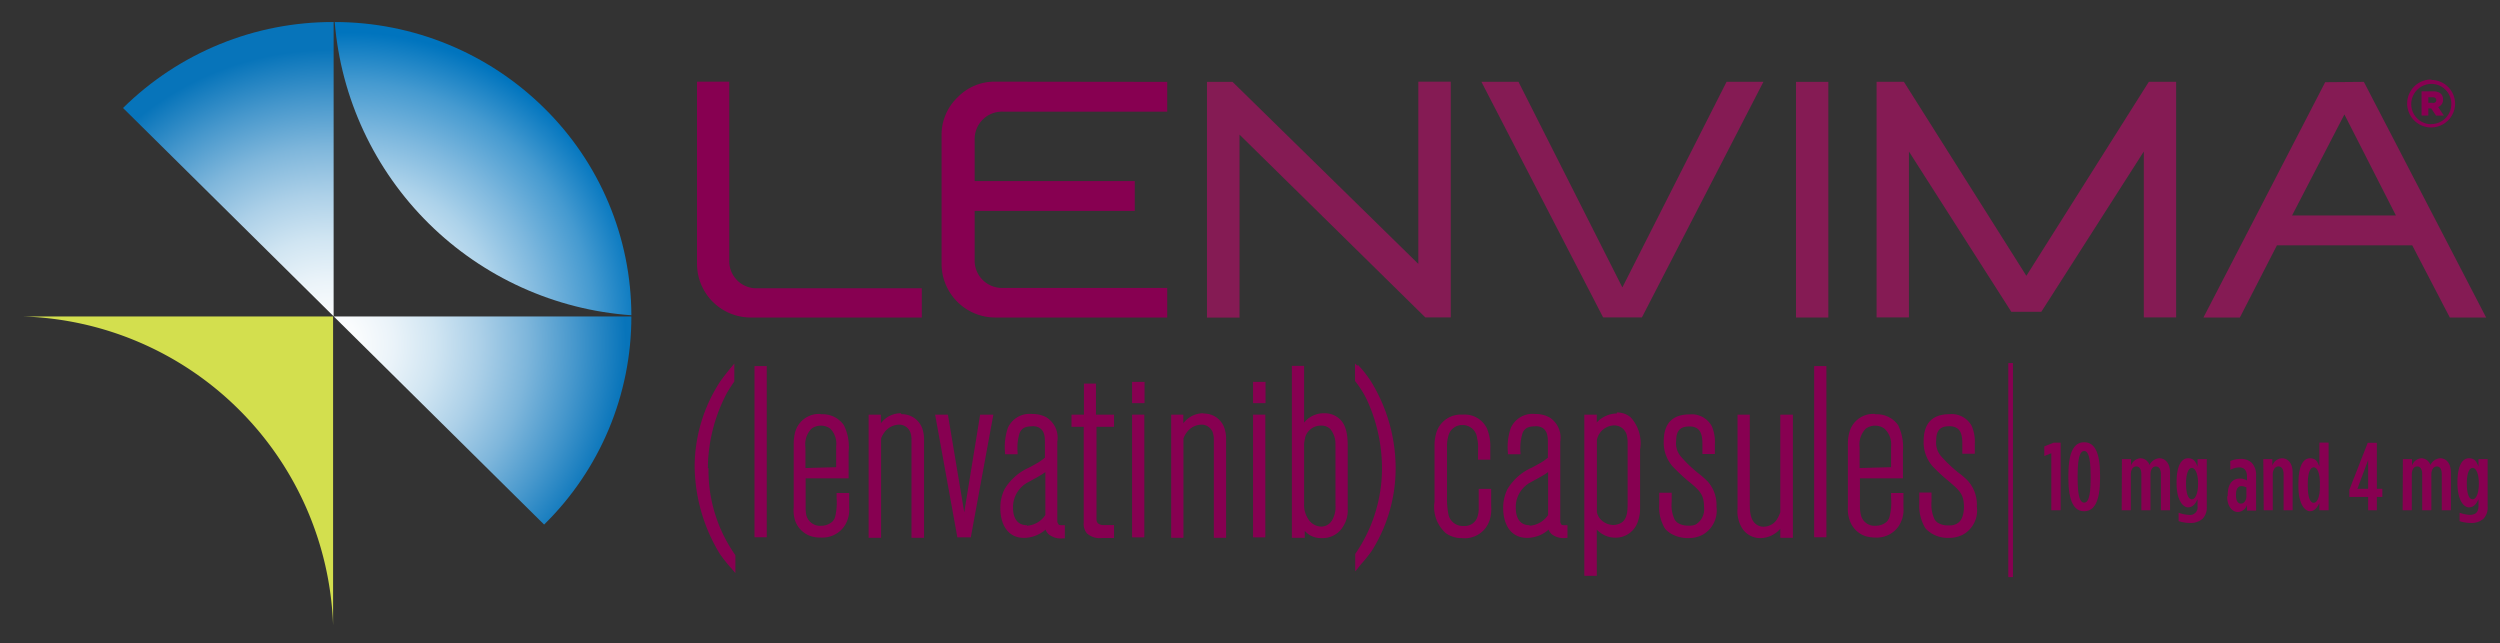 <svg id="Layer_1" data-name="Layer 1" xmlns="http://www.w3.org/2000/svg" xmlns:xlink="http://www.w3.org/1999/xlink" viewBox="0 0 232.67 59.85"><rect x="0" y="0" width="232.67" height="59.85" fill="#333333" stroke="none"/><defs><style>.cls-1{fill:none;}.cls-2{fill:#d3df4e;}.cls-3{clip-path:url(#clip-path);}.cls-4{fill:url(#radial-gradient);}.cls-5{clip-path:url(#clip-path-2);}.cls-6{fill:url(#radial-gradient-2);}.cls-7{fill:#851b54;}.cls-8{fill:#870051;}</style><clipPath id="clip-path"><path class="cls-1" d="M31.15,2.05h0A29.82,29.82,0,0,0,58.76,29.34h0a27.13,27.13,0,0,0-8.12-19.29A27.76,27.76,0,0,0,31.15,2.05Z"/></clipPath><radialGradient id="radial-gradient" cx="-180.61" cy="-198.99" r="1.51" gradientTransform="matrix(12.94, 12.8, 12.94, -12.8, 4944.43, -204.94)" gradientUnits="userSpaceOnUse"><stop offset="0" stop-color="#fff"/><stop offset="0.1" stop-color="#fafcfe"/><stop offset="0.22" stop-color="#eaf3fa"/><stop offset="0.36" stop-color="#d0e5f3"/><stop offset="0.51" stop-color="#acd2ea"/><stop offset="0.66" stop-color="#7eb8de"/><stop offset="0.83" stop-color="#459ad0"/><stop offset="0.99" stop-color="#0376bf"/><stop offset="1" stop-color="#0074be"/></radialGradient><clipPath id="clip-path-2"><path class="cls-1" d="M11.45,10.05h0L50.64,48.82a27.09,27.09,0,0,0,8.12-19.37H31.05V2.05a27.76,27.76,0,0,0-19.6,8"/></clipPath><radialGradient id="radial-gradient-2" cx="-180.61" cy="-198.99" r="1.51" gradientTransform="matrix(12.95, 12.81, 12.95, -12.81, 4946.41, -203.43)" gradientUnits="userSpaceOnUse"><stop offset="0" stop-color="#fff"/><stop offset="0.1" stop-color="#fafcfd"/><stop offset="0.22" stop-color="#eaf3f9"/><stop offset="0.36" stop-color="#d0e5f2"/><stop offset="0.51" stop-color="#acd0e8"/><stop offset="0.67" stop-color="#7eb6db"/><stop offset="0.83" stop-color="#4697cc"/><stop offset="1" stop-color="#0774ba"/></radialGradient></defs><g id="Layer_2" data-name="Layer 2"><g id="Layer_2-2" data-name="Layer 2-2"><path class="cls-2" d="M2,29.45H2A29.81,29.81,0,0,1,31,58.18h0V29.45Z"/><g class="cls-3"><polygon class="cls-4" points="17.35 15.69 44.95 42.99 72.56 15.69 44.95 -11.61 17.35 15.69"/></g><g class="cls-5"><polygon class="cls-6" points="-12.2 25.43 35.1 72.21 82.41 25.43 35.1 -21.35 -12.2 25.43"/></g><path class="cls-7" d="M218.19,10.65l4.79,9.4h-9.66Zm-1.79-3-11.33,21.9h3.39l3.45-6.72H224.5L228,29.55h3.38L220,7.62Z"/><polygon class="cls-7" points="202.53 7.61 202.53 29.54 199.52 29.54 199.52 14.1 189.98 29.02 187.19 29.02 177.66 14.1 177.66 29.54 174.65 29.54 174.65 7.61 177.19 7.61 188.59 25.67 199.99 7.61 202.53 7.61"/><rect class="cls-7" x="167.15" y="7.62" width="3.01" height="21.93"/><polygon class="cls-7" points="141.32 7.61 150.99 26.75 160.69 7.61 164.12 7.61 152.81 29.54 149.2 29.54 137.87 7.61 141.32 7.61"/><polygon class="cls-7" points="135.02 29.54 132.65 29.54 115.36 12.53 115.36 29.56 112.33 29.56 112.33 7.62 114.71 7.62 132 24.56 132 7.6 135.02 7.6 135.02 29.54"/><path class="cls-8" d="M108.63,7.62v2.77H93.34a2.55,2.55,0,0,0-2.63,2.66v3.8h14.9v2.78H90.71v4.52a2.54,2.54,0,0,0,.74,1.9,2.58,2.58,0,0,0,1.89.75h15.29v2.75h-16a5,5,0,0,1-5-4.95v-12a4.81,4.81,0,0,1,1.5-3.55,4.77,4.77,0,0,1,3.5-1.45Z"/><path class="cls-8" d="M69.87,29.55a5,5,0,0,1-5-4.95V7.6h3V24.2a2.53,2.53,0,0,0,2.43,2.63H85.79v2.72Z"/><path class="cls-8" d="M226.28,7.4a2.23,2.23,0,1,0,2.21,2.25v0a2.22,2.22,0,0,0-2.21-2.21m0,4.12a1.86,1.86,0,0,1-1.87-1.85v0h0a1.88,1.88,0,0,1,1.86-1.9h0a1.85,1.85,0,0,1,1.87,1.85v0h0a1.87,1.87,0,0,1-1.85,1.89h0m.62-1.59a.7.7,0,0,0,.46-.7c0-.53-.38-.76-.93-.76h-1.07v2.25H226v-.66h.27l.45.67h.73Zm-.51-.39H226V9.05h.4c.22,0,.34.1.34.27s-.12.27-.34.27"/><path class="cls-8" d="M65.88,43.56a15.16,15.16,0,0,1,1.78-7c.2-.35.44-.7.68-1.06h0V33.84l-.22.26c-.38.46-.76.93-1.11,1.43a14.56,14.56,0,0,0-2.36,7.89A15.92,15.92,0,0,0,67,51.56a13.88,13.88,0,0,0,1.08,1.35l.36.42V51.67h0a13.66,13.66,0,0,1-2.5-8.08"/><rect class="cls-8" x="70.22" y="34.07" width="1.14" height="15.93"/><path class="cls-8" d="M76.4,38.53A2.3,2.3,0,0,0,74,40.23a4.37,4.37,0,0,0-.13,1.08v5.87A3.26,3.26,0,0,0,74,48.46a2.36,2.36,0,0,0,1.43,1.43,3.1,3.1,0,0,0,1,.14,2.48,2.48,0,0,0,2.11-1,2.74,2.74,0,0,0,.49-1.8V45.88H77.86v.45a5.69,5.69,0,0,1-.14,1.79,1,1,0,0,1-.27.44,1.51,1.51,0,0,1-1,.37,1.31,1.31,0,0,1-1.41-1,3.42,3.42,0,0,1-.06-.78V44.52h4V42.05a4.55,4.55,0,0,0-.45-2.49,2.4,2.4,0,0,0-2.15-1m-1.42,5V41.64a2.09,2.09,0,0,1,.57-1.75,1.5,1.5,0,0,1,1.74,0,2,2,0,0,1,.55,1.66v1.93Z"/><path class="cls-8" d="M83.85,38.46a2.33,2.33,0,0,0-1.67.7l-.2.23v-.8H80.84V50.05H82V40.82a2,2,0,0,1,.26-.51,1.75,1.75,0,0,1,1.42-.79h0a1.11,1.11,0,0,1,1.06.76,2.27,2.27,0,0,1,.09.52v9.25H86V41a3.31,3.31,0,0,0-.11-.94,2,2,0,0,0-2-1.51"/><polygon class="cls-8" points="89.74 47.68 88.22 38.59 87.03 38.59 89.1 50.01 90.35 50.01 92.45 38.59 91.22 38.59 89.74 47.68"/><path class="cls-8" d="M98.4,48.63V41.11a2.23,2.23,0,0,0-1-2.26,2.63,2.63,0,0,0-1.32-.32h0a2.23,2.23,0,0,0-2.28,1.29,5.62,5.62,0,0,0-.26,2.34v.12h1.17v-.13a4.76,4.76,0,0,1,.18-1.84c.14-.32.37-.63,1.11-.63a1.15,1.15,0,0,1,.79.17c.46.33.46.91.46,1.47v1.27a4.88,4.88,0,0,1-.88.6l-.58.32a5.05,5.05,0,0,0-2.29,2,3.9,3.9,0,0,0-.4,1.81c0,1.32.58,2.74,2.21,2.74a3.12,3.12,0,0,0,2-.77,1.11,1.11,0,0,0,.28.43,1.84,1.84,0,0,0,1.39.38h.12V48.88h-.21c-.28,0-.41,0-.44-.25m-2.87.25c-1.17,0-1.3-1.11-1.3-1.59a2.62,2.62,0,0,1,1.44-2.43l.45-.25c.21-.11.42-.22.62-.35a3.61,3.61,0,0,0,.5-.33v4a2.23,2.23,0,0,1-1.71,1"/><path class="cls-8" d="M102,35.7h-1.12v2.89H99.72v1.13h1.14v8.91a1.38,1.38,0,0,0,.29,1,1.77,1.77,0,0,0,1.42.44h1.11v-1.2h-.94c-.26,0-.69-.06-.69-.53V39.72h1.63V38.59H102Z"/><rect class="cls-8" x="105.36" y="35.54" width="1.16" height="1.98"/><rect class="cls-8" x="105.36" y="38.59" width="1.14" height="11.42"/><path class="cls-8" d="M112,38.46a2.33,2.33,0,0,0-1.67.7l-.2.23v-.8H109V50.05h1.14V40.82a2,2,0,0,1,.26-.51,1.75,1.75,0,0,1,1.42-.79h0a1.1,1.1,0,0,1,1.06.76,2.27,2.27,0,0,1,.09.52v9.25h1.14V41A3.31,3.31,0,0,0,114,40a2,2,0,0,0-2-1.51"/><rect class="cls-8" x="116.62" y="38.59" width="1.14" height="11.42"/><rect class="cls-8" x="116.62" y="35.54" width="1.16" height="1.98"/><path class="cls-8" d="M124.3,38.72a2.06,2.06,0,0,0-1.06-.26,2.36,2.36,0,0,0-1.72.7l-.15.17V34.05h-1.14v16h1.2v-.64h0a2.64,2.64,0,0,0,.4.35h0a2.09,2.09,0,0,0,1.19.32A2.21,2.21,0,0,0,125,49a2.79,2.79,0,0,0,.43-1.64V41.53c0-1.1-.14-2.29-1.14-2.81m0,2.75V47a2.42,2.42,0,0,1-.33,1.44,1.17,1.17,0,0,1-1,.57,1.48,1.48,0,0,1-1.24-.76,2.34,2.34,0,0,1-.35-1.34v-5.4a2.07,2.07,0,0,1,.09-.7v-.07a1.51,1.51,0,0,1,1.5-1.13,1.17,1.17,0,0,1,.84.31,2.17,2.17,0,0,1,.48,1.57"/><path class="cls-8" d="M126.33,34.05l-.22-.22v1.63h0a9.28,9.28,0,0,1,1.1,1.74,15.31,15.31,0,0,1,1.41,6.35,14,14,0,0,1-2.49,8h0v1.63l.22-.27.31-.39a13.22,13.22,0,0,0,1-1.24,14.44,14.44,0,0,0,2.23-7.69,15.47,15.47,0,0,0-2.32-8.13,10.2,10.2,0,0,0-1.2-1.51"/><path class="cls-8" d="M137.62,47.25a2.41,2.41,0,0,1-.1.8,1.23,1.23,0,0,1-1.28.9,1.36,1.36,0,0,1-1.42-1,7.08,7.08,0,0,1-.15-1.59v-4.8a3.35,3.35,0,0,1,.13-1,1.31,1.31,0,0,1,1.34-1,1.34,1.34,0,0,1,1.33,1.22,3.36,3.36,0,0,1,.09,1v1h1.14V41.7a4.37,4.37,0,0,0-.31-1.82,2.3,2.3,0,0,0-2.27-1.29,2.37,2.37,0,0,0-2.43,1.64,4.09,4.09,0,0,0-.18,1.3v5.16a3.25,3.25,0,0,0,1.06,2.94,2.53,2.53,0,0,0,1.48.45,2.43,2.43,0,0,0,2.6-1.71,3.56,3.56,0,0,0,.13-1.3V45.5h-1.16Z"/><path class="cls-8" d="M145.21,48.63V41.11a2.23,2.23,0,0,0-1-2.26,2.63,2.63,0,0,0-1.32-.32h0a2.22,2.22,0,0,0-2.28,1.29,5.47,5.47,0,0,0-.27,2.34v.12h1.17v-.13a4.76,4.76,0,0,1,.19-1.84c.13-.32.37-.63,1.1-.63a1.18,1.18,0,0,1,.8.17c.46.33.46.91.46,1.47v1.27a4.88,4.88,0,0,1-.88.6l-.59.32a5.05,5.05,0,0,0-2.29,2,3.9,3.9,0,0,0-.4,1.81c0,1.32.59,2.74,2.23,2.74a3.06,3.06,0,0,0,2-.77,1.06,1.06,0,0,0,.29.43,1.8,1.8,0,0,0,1.34.34h.12V48.88h-.2c-.29,0-.41,0-.44-.25m-2.88.25c-1.17,0-1.29-1.11-1.29-1.59a2.61,2.61,0,0,1,1.43-2.43l.46-.25c.2-.11.41-.22.62-.35a3.61,3.61,0,0,0,.5-.33v4a2.26,2.26,0,0,1-1.72,1"/><path class="cls-8" d="M150.48,38.48a2.64,2.64,0,0,0-1.76.72l-.11.13v-.74h-1.16v15h1.16v-4.3a1.51,1.51,0,0,0,.23.21,2.33,2.33,0,0,0,1.49.54,2.18,2.18,0,0,0,2.13-1.58,3.55,3.55,0,0,0,.18-1.12v-5.5a3.54,3.54,0,0,0-.88-3,1.93,1.93,0,0,0-1.28-.45m1,8.41c0,.66,0,1.47-.58,1.85a1.55,1.55,0,0,1-.73.21,1.66,1.66,0,0,1-1.36-.72,1.79,1.79,0,0,1-.19-.45V40.93a2,2,0,0,1,.18-.48,1.69,1.69,0,0,1,1.41-.86,1.2,1.2,0,0,1,1.21,1,3.05,3.05,0,0,1,.06.6Z"/><path class="cls-8" d="M158,44a12.17,12.17,0,0,1-1.59-1.54A1.9,1.9,0,0,1,156,41c0-.91.38-1.31,1.21-1.31a1.35,1.35,0,0,1,.56.09c.58.23.67.88.67,1.55v.92h1.16v-.91a3.71,3.71,0,0,0-.29-1.68,2.12,2.12,0,0,0-2.08-1.09c-1.58,0-2.39.84-2.39,2.52a3.35,3.35,0,0,0,.83,2.32,19,19,0,0,0,1.54,1.44l.12.09c.82.7,1.26,1.08,1.26,2.23a1.66,1.66,0,0,1-.75,1.63,1.24,1.24,0,0,1-.6.12h-.11a1.84,1.84,0,0,1-.89-.2,1,1,0,0,1-.38-.36,3.13,3.13,0,0,1-.28-1.65v-.85h-1.16v1.07a3.84,3.84,0,0,0,.34,1.89,2.13,2.13,0,0,0,.23.42,2.8,2.8,0,0,0,.5.41,3.13,3.13,0,0,0,1.63.43,2.81,2.81,0,0,0,1.34-.31,2.59,2.59,0,0,0,1.29-2.6,3.3,3.3,0,0,0-.8-2.34A9.58,9.58,0,0,0,158,44"/><path class="cls-8" d="M165.69,47.67a3.09,3.09,0,0,1-.34.71,1.5,1.5,0,0,1-1.2.64,1.06,1.06,0,0,1-.55-.13c-.66-.33-.75-1.15-.75-1.91V38.59h-1.14v8.74a3,3,0,0,0,.45,1.87,2,2,0,0,0,1.71.88,2.49,2.49,0,0,0,1.69-.73l.13-.14v.84h1.17V38.59h-1.17Z"/><rect class="cls-8" x="168.84" y="34.07" width="1.14" height="15.93"/><path class="cls-8" d="M174.54,38.53a2.29,2.29,0,0,0-2.42,1.7,3.9,3.9,0,0,0-.14,1.08v5.87a3.11,3.11,0,0,0,.18,1.28,2.33,2.33,0,0,0,1.43,1.43,3.41,3.41,0,0,0,.95.14,2.47,2.47,0,0,0,2.12-1,2.74,2.74,0,0,0,.49-1.8V45.88H176v.45a5.39,5.39,0,0,1-.15,1.79,1.17,1.17,0,0,1-.26.44,1.53,1.53,0,0,1-1,.37,1.3,1.3,0,0,1-1.4-1,3.46,3.46,0,0,1-.09-.78V44.52h4V42.05a4.74,4.74,0,0,0-.45-2.49,2.43,2.43,0,0,0-2.16-1m-1.42,5V41.64a2.1,2.1,0,0,1,.58-1.75,1.49,1.49,0,0,1,1.73,0,2,2,0,0,1,.62,1.66v1.93Z"/><path class="cls-8" d="M183.21,44.81c-.3-.3-.62-.59-1-.86a13.68,13.68,0,0,1-1.6-1.54,1.94,1.94,0,0,1-.41-1.43c0-.91.36-1.31,1.19-1.31a1.37,1.37,0,0,1,.57.09c.59.23.67.88.67,1.55v.92h1.16v-.91a3.71,3.71,0,0,0-.29-1.68,2.11,2.11,0,0,0-2.08-1.09c-1.58,0-2.39.84-2.39,2.52a3.35,3.35,0,0,0,.83,2.32,16.11,16.11,0,0,0,1.55,1.43l.11.1c.81.7,1.26,1.08,1.26,2.23,0,.6-.13,1.37-.75,1.63a1.28,1.28,0,0,1-.61.12h-.1a1.84,1.84,0,0,1-.89-.2,1,1,0,0,1-.38-.36,3.23,3.23,0,0,1-.29-1.65v-.85h-1.14v1.07A4,4,0,0,0,179,48.8a1.76,1.76,0,0,0,.24.42,3.31,3.31,0,0,0,.5.41,2.93,2.93,0,0,0,1.63.43,2.8,2.8,0,0,0,1.33-.31,2.57,2.57,0,0,0,1.28-2.6,3.33,3.33,0,0,0-.78-2.34"/><polygon class="cls-8" points="190.91 42.18 190.26 42.44 190.26 41.54 191.13 41.2 191.78 41.2 191.78 47.49 190.91 47.49 190.91 42.18"/><path class="cls-8" d="M192.5,44.51v-.28c0-2.18.53-3.07,1.47-3.07s1.48.88,1.48,3.07v.27c0,2.18-.55,3.08-1.48,3.08s-1.47-.89-1.47-3.07m2.07,0v-.27c0-1.79-.26-2.27-.6-2.27s-.61.47-.61,2.27v.27c0,1.8.26,2.27.61,2.27s.6-.46.6-2.27"/><path class="cls-8" d="M197.48,42.73h.85v.6a1,1,0,0,1,.88-.68.9.9,0,0,1,.84.63,1.1,1.1,0,0,1,.91-.63c.55,0,1,.46,1,1.32v3.52h-.85V44.15c0-.48-.17-.74-.47-.74s-.5.29-.5.76v3.32h-.85V44.15c0-.48-.17-.74-.47-.74s-.51.29-.51.76v3.32h-.85Z"/><path class="cls-8" d="M202.76,48.51v-.79a3.36,3.36,0,0,0,.94.2.71.71,0,0,0,.82-.58.89.89,0,0,0,0-.23v-.66c-.16.37-.42.77-.88.77s-1.07-.64-1.07-2.25V44.9c0-1.61.48-2.25,1.07-2.25s.72.4.88.76v-.68h.86v4.43a1.49,1.49,0,0,1-.39,1.12,1.68,1.68,0,0,1-1.2.39,3.43,3.43,0,0,1-1-.16M204.57,45h0c0-.94-.27-1.45-.58-1.45s-.54.5-.54,1.46h0c0,1,.23,1.46.54,1.46s.58-.5.58-1.45"/><path class="cls-8" d="M207.33,46.15v-.1c0-1,.44-1.51,1.12-1.51a1.29,1.29,0,0,1,.67.18v-.38c0-.54-.24-.84-.73-.84a1.8,1.8,0,0,0-.82.23v-.82a2.37,2.37,0,0,1,.94-.2,1.43,1.43,0,0,1,1.06.37,1.64,1.64,0,0,1,.4,1.2v3.24h-.85V47a.92.92,0,0,1-.84.65c-.56,0-1-.57-1-1.43m1.79,0v-.86a1.21,1.21,0,0,0-.46-.12c-.32,0-.51.27-.51.79v.06c0,.53.18.78.46.78s.51-.29.51-.69"/><path class="cls-8" d="M210.64,42.73h.84v.61a1,1,0,0,1,.89-.69c.61,0,1,.52,1,1.32v3.52h-.84V44.15c0-.48-.18-.74-.48-.74s-.53.29-.53.76v3.32h-.84Z"/><path class="cls-8" d="M213.91,45.29v-.35c0-1.64.48-2.29,1.08-2.29s.71.4.87.76V41.19h.86v6.3h-.86v-.68c-.16.35-.41.77-.87.77s-1.08-.63-1.08-2.29m2,0V45c0-1-.25-1.51-.58-1.51s-.55.54-.55,1.51v.28c0,1,.22,1.52.55,1.52s.58-.54.58-1.51"/><path class="cls-8" d="M220.4,46.25h-1.75v-.67l1.71-4.37h.85v4.28h.51v.76h-.51v1.24h-.81Zm0-.76V42.81l-1,2.68Z"/><path class="cls-8" d="M223.63,42.73h.85v.6a1,1,0,0,1,.87-.68.89.89,0,0,1,.84.63,1.1,1.1,0,0,1,.91-.63c.56,0,1,.46,1,1.32v3.52h-.85V44.15c0-.48-.17-.74-.46-.74s-.51.29-.51.76v3.32h-.85V44.15c0-.48-.17-.74-.47-.74s-.5.29-.5.76v3.32h-.85Z"/><path class="cls-8" d="M228.91,48.51v-.79a3.29,3.29,0,0,0,.93.2c.52,0,.83-.23.83-.81v-.66c-.16.37-.42.77-.89.77s-1.07-.64-1.07-2.25V44.9c0-1.61.48-2.25,1.07-2.25s.73.4.89.76v-.68h.85v4.43a1.49,1.49,0,0,1-.39,1.12,1.68,1.68,0,0,1-1.2.39,3.43,3.43,0,0,1-1-.16M230.7,45h0c0-.94-.26-1.45-.58-1.45s-.54.5-.54,1.46h0c0,1,.23,1.46.54,1.46s.58-.5.58-1.45"/><rect class="cls-8" x="186.91" y="33.79" width="0.43" height="19.92"/></g></g></svg>
